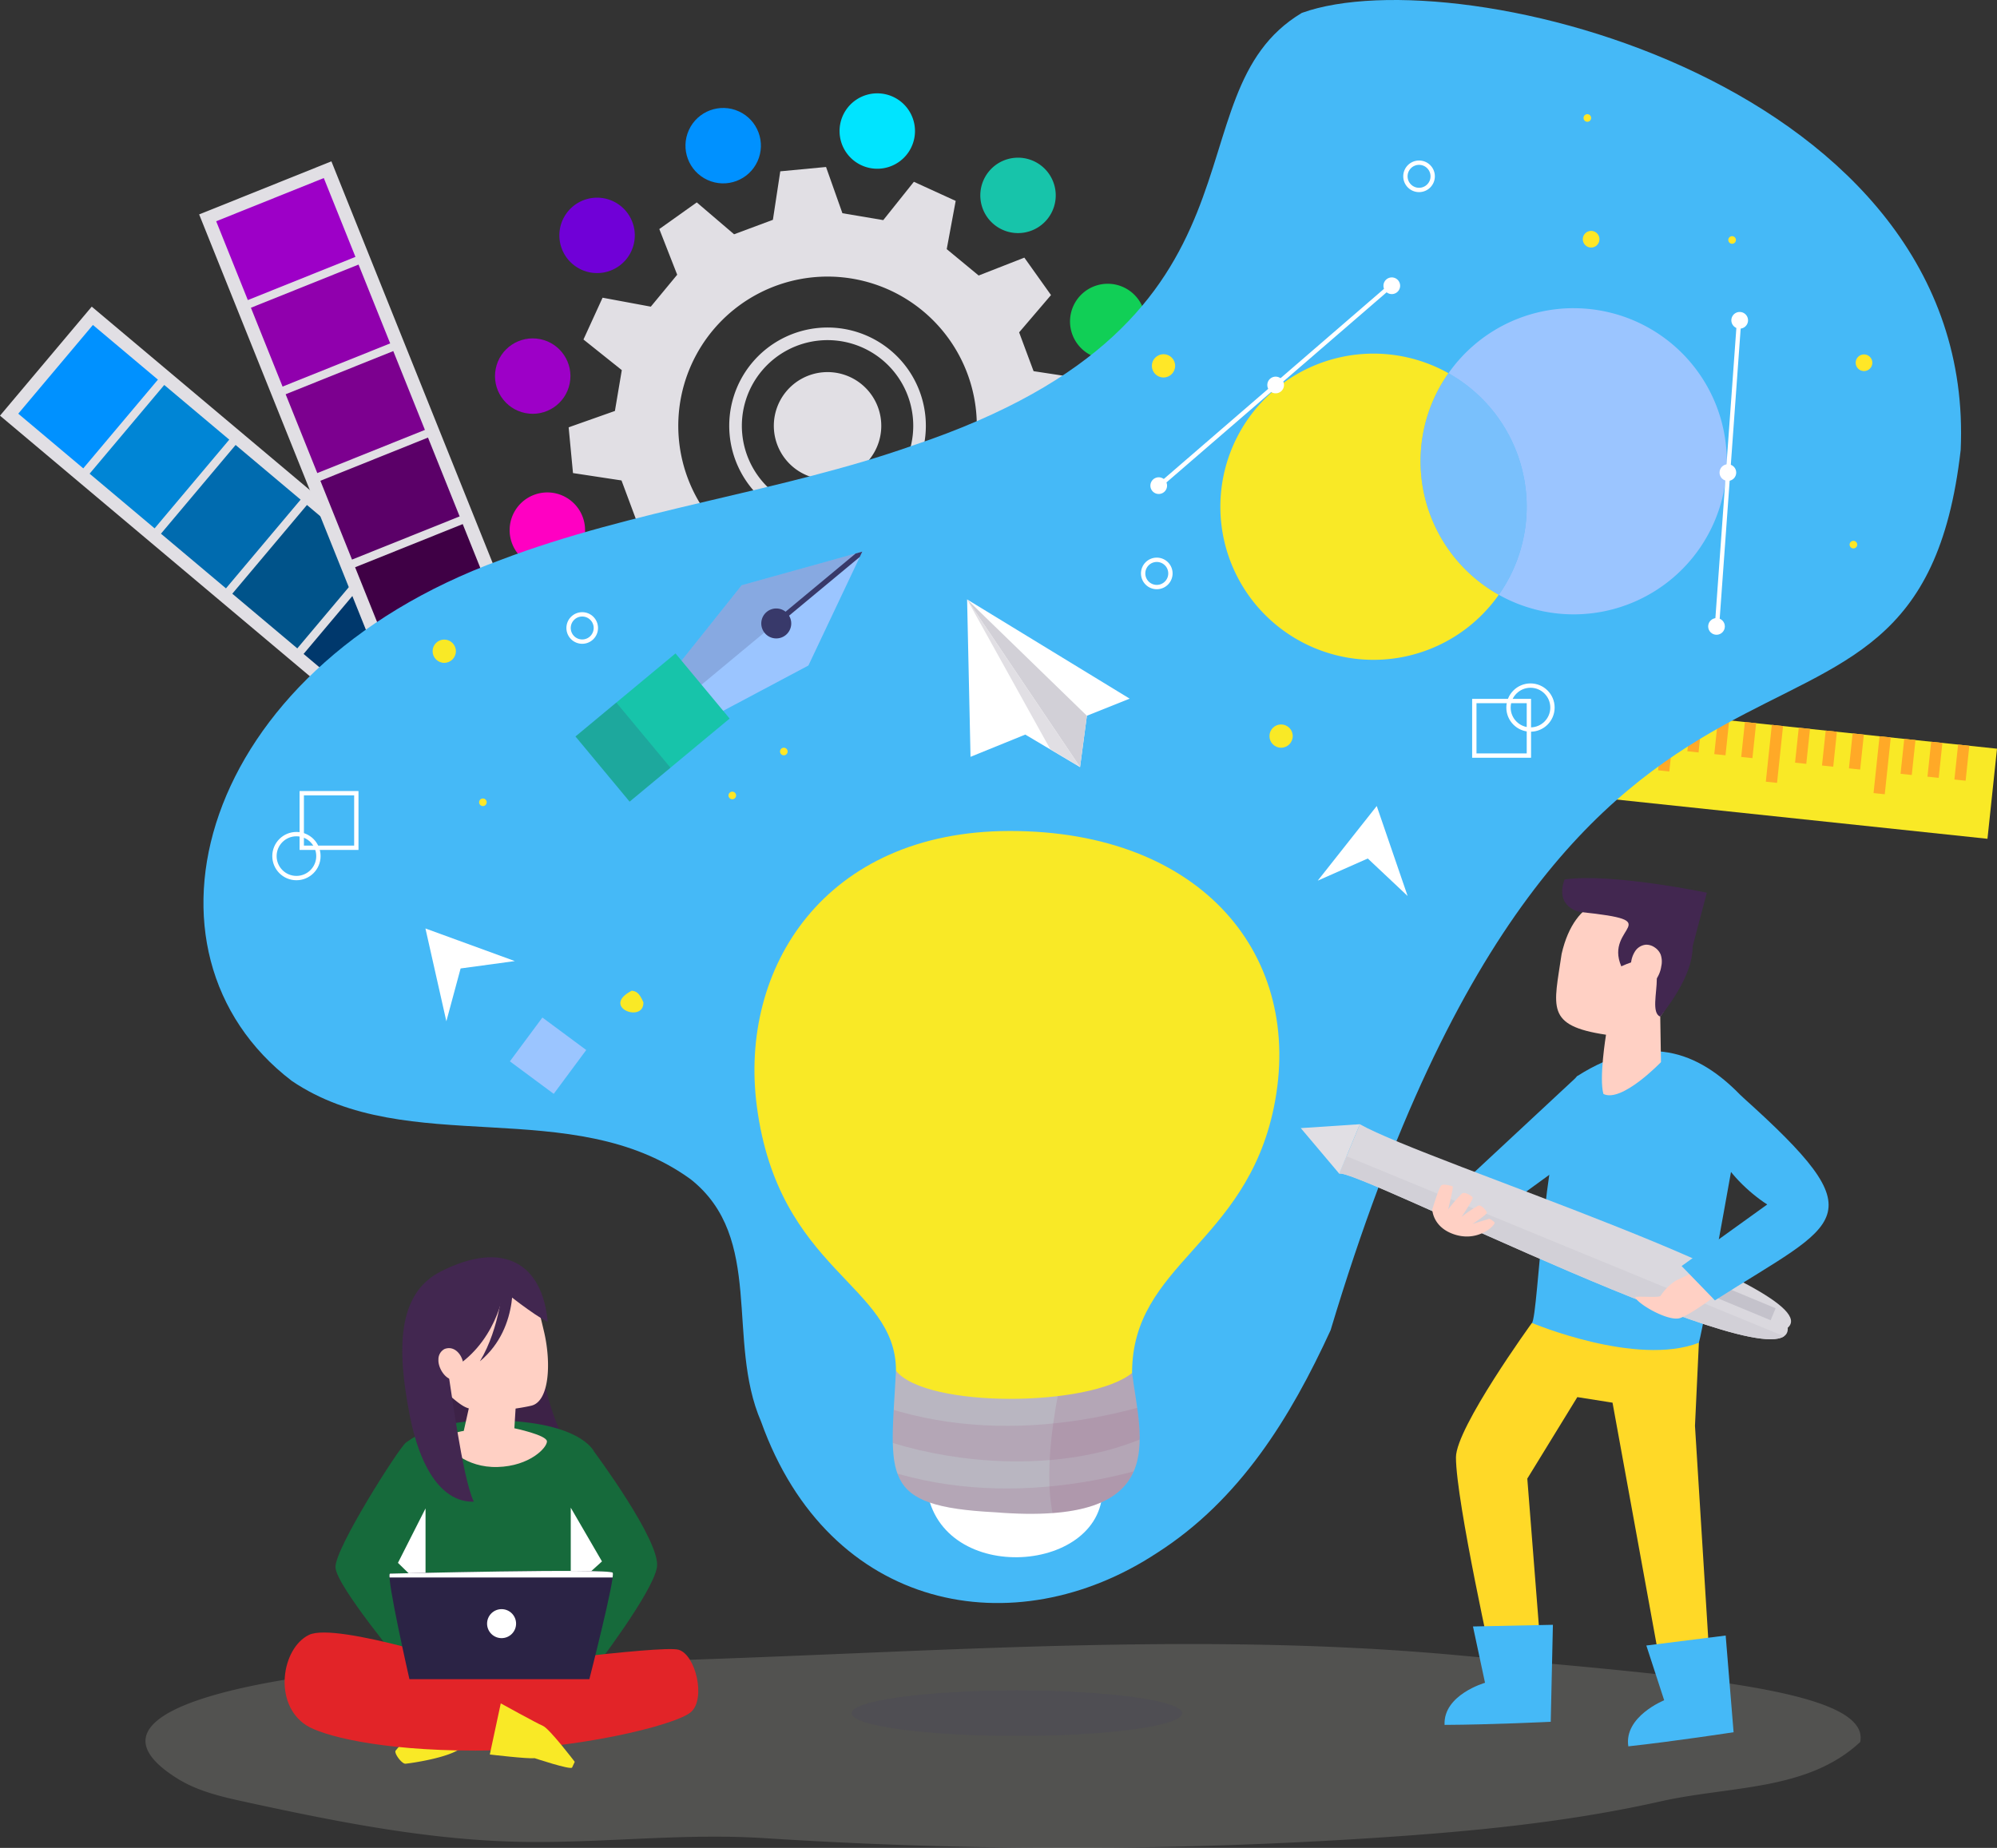 <svg xmlns="http://www.w3.org/2000/svg" xmlns:xlink="http://www.w3.org/1999/xlink" viewBox="0 0 460.324 426.052"><rect x="0" y="0" width="460.324" height="426.052" fill="#333333" stroke="none"/><defs><clipPath id="a"><rect x="332.65" y="165.883" width="126.928" height="20.889" transform="translate(20.752 -40.701) rotate(6.04)" fill="#f9e926"/></clipPath><clipPath id="b"><path d="M206.531,316.046c-1.292,24.5-3.972,31.253,22.9,32.625,40.952,3.316,33.369-17.222,31.521-32.113Z" fill="#b9b6c1"/></clipPath><clipPath id="c"><path d="M93.51,332.666c-1.617,1.279-16.352,24.366-16.183,28.695S93.51,384.808,93.51,384.808h43.437s13.487-17.548,14.483-23.447-14.483-26.667-14.483-26.667-3.2-7.437-25.107-7.216C99.441,327.6,93.51,332.666,93.51,332.666Z" fill="#166a3b"/></clipPath><clipPath id="d"><path d="M89.866,362.821c-.842.842,4.512,24.331,4.512,24.331H135.85s6.015-23.489,5.383-24.541S89.866,362.821,89.866,362.821Z" fill="#2b2345"/></clipPath><clipPath id="e"><path d="M412.089,306.126c1.149,14.777-100.139-37.148-103.378-35.515l4.743-11.409C329.128,268.048,422.147,297.429,412.089,306.126Z" fill="#dad8de"/></clipPath><clipPath id="f"><polygon points="198.767 127.187 170.963 134.933 155.641 154.154 164.636 164.982 186.341 153.447 198.767 127.187" fill="#9bc5ff"/></clipPath><clipPath id="g"><rect x="140.659" y="152.753" width="19.526" height="29.97" transform="translate(183.343 -55.15) rotate(50.287)" fill="#17c4aa"/></clipPath></defs><title>projektowanie-katalogow-tryby-realizacji</title><g style="isolation:isolate"><rect x="332.65" y="165.883" width="126.928" height="20.889" transform="translate(20.752 -40.701) rotate(6.04)" fill="#f9e926"/><g clip-path="url(#a)"><rect x="340.086" y="152.754" width="2.601" height="15.384" transform="translate(18.771 -35.02) rotate(6.038)" fill="#ffa927"/><rect x="346.294" y="153.411" width="2.601" height="15.384" transform="matrix(0.994, 0.105, -0.105, 0.994, 18.875, -35.671)" fill="#ffa927"/><rect x="352.501" y="154.067" width="2.601" height="15.384" transform="translate(18.987 -36.333) rotate(6.04)" fill="#ffa927"/><rect x="358.442" y="154.71" width="2.601" height="20.456" transform="translate(19.354 -36.94) rotate(6.04)" fill="#ffa927"/><rect x="364.917" y="155.381" width="2.601" height="15.384" transform="translate(19.194 -37.632) rotate(6.04)" fill="#ffa927"/><rect x="371.124" y="156.038" width="2.601" height="15.384" transform="translate(19.296 -38.28) rotate(6.04)" fill="#ffa927"/><rect x="377.332" y="156.695" width="2.601" height="15.384" transform="translate(19.4 -38.93) rotate(6.04)" fill="#ffa927"/><rect x="383.273" y="157.337" width="2.601" height="20.457" transform="translate(19.768 -39.537) rotate(6.04)" fill="#ffa927"/><rect x="389.748" y="158.008" width="2.601" height="15.384" transform="translate(19.608 -40.23) rotate(6.04)" fill="#ffa927"/><rect x="395.955" y="158.665" width="2.601" height="15.384" transform="translate(19.712 -40.88) rotate(6.04)" fill="#ffa927"/><rect x="402.163" y="159.322" width="2.601" height="15.384" transform="translate(19.815 -41.53) rotate(6.04)" fill="#ffa927"/><rect x="408.104" y="159.965" width="2.601" height="20.457" transform="translate(20.183 -42.137) rotate(6.04)" fill="#ffa927"/><rect x="414.578" y="160.636" width="2.601" height="15.384" transform="translate(20.022 -42.827) rotate(6.04)" fill="#ffa927"/><rect x="420.786" y="161.293" width="2.601" height="15.384" transform="translate(20.125 -43.477) rotate(6.04)" fill="#ffa927"/><rect x="426.994" y="161.949" width="2.601" height="15.384" transform="translate(20.23 -44.128) rotate(6.04)" fill="#ffa927"/><rect x="438.892" y="163.208" width="2.601" height="15.384" transform="translate(20.428 -45.373) rotate(6.04)" fill="#ffa927"/><rect x="445.099" y="163.865" width="2.601" height="15.384" transform="translate(20.531 -46.021) rotate(6.04)" fill="#ffa927"/><rect x="451.307" y="164.522" width="2.601" height="15.384" transform="translate(20.634 -46.671) rotate(6.04)" fill="#ffa927"/><rect x="432.934" y="162.592" width="2.601" height="20.456" transform="translate(20.597 -44.736) rotate(6.04)" fill="#ffa927"/></g><rect x="42.284" y="60.858" width="32.849" height="125.804" transform="translate(-73.791 89.017) rotate(-49.929)" fill="#e1dfe4"/><rect x="6.939" y="81.663" width="26.731" height="19.582" transform="translate(-62.751 48.12) rotate(-49.929)" fill="#0091ff"/><rect x="23.385" y="95.498" width="26.731" height="19.582" transform="translate(-67.479 65.634) rotate(-49.929)" fill="#0085d5"/><rect x="39.832" y="109.333" width="26.731" height="19.582" transform="translate(-72.207 83.148) rotate(-49.929)" fill="#006baf"/><rect x="56.278" y="123.168" width="26.731" height="19.582" transform="translate(-76.935 100.662) rotate(-49.928)" fill="#00538a"/><rect x="72.724" y="137.003" width="26.731" height="19.582" transform="matrix(0.644, -0.765, 0.765, 0.644, -81.663, 118.176)" fill="#00386c"/><rect x="68.153" y="38.791" width="32.849" height="125.804" transform="translate(-31.792 38.821) rotate(-21.869)" fill="#e1dfe4"/><rect x="52.518" y="45.329" width="26.731" height="19.582" transform="translate(-15.79 28.507) rotate(-21.869)" fill="#9d00c7"/><rect x="60.524" y="65.274" width="26.731" height="19.582" transform="translate(-22.643 32.924) rotate(-21.869)" fill="#9000ad"/><rect x="68.529" y="85.219" width="26.731" height="19.582" transform="translate(-29.496 37.341) rotate(-21.869)" fill="#7c008f"/><rect x="76.534" y="105.163" width="26.731" height="19.582" transform="translate(-36.349 41.758) rotate(-21.869)" fill="#5b0068"/><rect x="84.539" y="125.108" width="26.731" height="19.582" transform="translate(-43.202 46.175) rotate(-21.869)" fill="#3f0045"/><path d="M212.677,71.651a34.409,34.409,0,1,0,4.6,48.443A34.409,34.409,0,0,0,212.677,71.651Zm-4.452,40.959a22.661,22.661,0,1,1-3.032-31.9A22.661,22.661,0,0,1,208.225,112.61Z" fill="none"/><path d="M198.646,88.628a12.384,12.384,0,1,0,1.657,17.435A12.384,12.384,0,0,0,198.646,88.628Z" fill="#e1dfe4"/><path d="M205.193,80.707a22.661,22.661,0,1,0,3.032,31.9A22.661,22.661,0,0,0,205.193,80.707Zm.79,30.051a19.753,19.753,0,1,1-2.642-27.81A19.753,19.753,0,0,1,205.983,110.758Z" fill="#e1dfe4"/><path d="M239.769,101.6l10.663-3.772-1-10.549-11.182-1.7c-1.5-4.015-1.837-4.932-3.333-8.948l7.349-8.6L236.12,59.4l-10.532,4.122-7.36-6.083,2.065-11.12-9.637-4.406L203.6,50.75l-9.416-1.588L190.409,38.5l-10.549,1-1.7,11.182-8.948,3.333-8.6-7.349-8.634,6.143,4.122,10.532-6.083,7.36L138.9,68.638c-2.364,5.17-2.042,4.468-4.406,9.637l8.836,7.06c-.713,4.225-.875,5.19-1.588,9.415l-10.663,3.772,1,10.549,11.182,1.7c1.5,4.016,1.837,4.933,3.333,8.948l-7.349,8.6,6.143,8.634,10.531-4.122,7.361,6.083-2.065,11.12,9.637,4.406,7.06-8.836,9.415,1.588,3.772,10.663,10.549-1,1.7-11.182,8.948-3.333,8.6,7.349,8.634-6.143-4.122-10.532,6.083-7.36,11.12,2.065c2.364-5.169,2.042-4.467,4.406-9.637l-8.836-7.059C238.894,106.788,239.057,105.823,239.769,101.6Zm-22.489,18.5a34.409,34.409,0,1,1-4.6-48.443A34.409,34.409,0,0,1,217.28,120.094Z" fill="#e1dfe4"/><path d="M238.345,148.781a8.693,8.693,0,1,1,12.238-1.163A8.694,8.694,0,0,1,238.345,148.781Z" fill="#ffe700"/><path d="M132.094,60.969a8.693,8.693,0,1,1,12.238-1.163A8.692,8.692,0,0,1,132.094,60.969Z" fill="#7000d7"/><circle cx="146.851" cy="151.3" r="8.693" fill="#ff0d67"/><path d="M227.962,39.511a8.693,8.693,0,1,1,1.163,12.238A8.693,8.693,0,0,1,227.962,39.511Z" fill="#17c4aa"/><path d="M258.377,82.265a8.693,8.693,0,1,1,5.112-11.18A8.692,8.692,0,0,1,258.377,82.265Z" fill="#11cf56"/><path d="M129.205,130.375a8.693,8.693,0,1,1,5.111-11.18A8.692,8.692,0,0,1,129.205,130.375Z" fill="#ff00c2"/><path d="M206.666,165.8a8.693,8.693,0,1,1,11.18,5.112A8.692,8.692,0,0,1,206.666,165.8Z" fill="#ffa927"/><circle cx="166.702" cy="33.588" r="8.693" transform="translate(66.834 171.225) rotate(-65.428)" fill="#0091ff"/><path d="M257.272,118.207a8.693,8.693,0,1,1,10.018-7.126A8.693,8.693,0,0,1,257.272,118.207Z" fill="#79ff3b"/><circle cx="122.796" cy="86.713" r="8.693" transform="translate(13.646 190.078) rotate(-78.669)" fill="#9d00c7"/><path d="M170.724,164.69a8.693,8.693,0,1,1,7.126,10.017A8.693,8.693,0,0,1,170.724,164.69Z" fill="#ff4727"/><path d="M193.646,28.768a8.693,8.693,0,1,1,7.126,10.017A8.693,8.693,0,0,1,193.646,28.768Z" fill="#00e4ff"/><path d="M210.466,102.7c-30.2,10.686-64.544,14.762-95.1,26.408C45.28,154.785,28.555,219.6,67.241,249.2c26.76,18.166,64.61,2.857,91.958,22.688,17.1,13.535,8.083,37.049,16.238,55.888,15.668,43.827,58.361,51.945,91.28,30.253,19.064-12.193,30.742-31.161,40-51.347,57.5-191.389,134.9-112.464,145.234-202.917C455.819,19.429,336.368-10.123,300.081,2.974,268.486,21.894,297.063,73.7,210.466,102.7Z" fill="#45b9f7"/><path d="M176.4,423.816a1086.558,1086.558,0,0,0,141.673-.153c21.7-1.442,43.435-3.548,64.657-8.324,16.25-3.658,33.871-2.352,46.065-13.7,2.524-12.449-42.634-15.376-92.748-20-74.659-6.89-149.94,2.215-224.915,1.837-27.115-.136-101.049,7.413-70.2,26.612,4.888,3.043,10.656,4.287,16.283,5.508,21.153,4.591,42.6,8.849,64.323,9.081C140.009,424.873,157.785,422.62,176.4,423.816Z" fill="#cecdc4" opacity="0.2" style="mix-blend-mode:multiply"/><path d="M213.66,343.384c3.236,22.524,41.556,19.416,40.441-.836Z" fill="#fff"/><path d="M206.531,316.046c-1.292,24.5-3.972,31.253,22.9,32.625,40.952,3.316,33.369-17.222,31.521-32.113Z" fill="#b9b6c1"/><g clip-path="url(#b)"><path d="M194.231,334.99c27.688,13.165,59.928,9.229,87.908-3-21.627,26.038-73.445,21.939-93.1,7.385" fill="#851556" opacity="0.1" style="mix-blend-mode:multiply"/><path d="M194.231,320.549c27.688,13.166,59.928,9.229,87.908-3-21.585,28.019-73.479,21.237-93.1,7.386" fill="#851556" opacity="0.1" style="mix-blend-mode:multiply"/><path d="M251.533,292.931c-37.154,112.532,47.074,64.013,14.81-6.444" fill="#851556" opacity="0.1" style="mix-blend-mode:multiply"/></g><path d="M239.316,316.235c-4.25-15.7.169-40.268-1.082-58.833a79.951,79.951,0,0,1-8.705.165c-.217,111.4-4.813,32.775-3.149-.145-20.566-1.733-1.592-25.373,3.051-3.005a75.976,75.976,0,0,0,8.967-.186c2.667-20.575,28.615-1.261,2.987,2.834C239.779,274.708,243.84,299.976,239.316,316.235Zm-17.385-68.159c-2.11-.359-3.57,5.842,4.333,6.184C225.944,252.827,226.034,248.687,221.931,248.076Zm24.706-.3c-2.49,1.084-3.875.846-5.02,6.077C244.116,254.119,254.091,250.494,246.637,247.777Z" fill="#fff"/><path d="M232.68,191.592c44.535-.064,68.084,29,60.961,63.688-6.509,31.7-32.69,36.1-32.69,61.278-9.689,7.889-47.5,8.173-54.42-.512,0-20.038-27.055-22.832-32.075-60.972C170.255,223.155,190.124,191.652,232.68,191.592Z" fill="#f9e926"/><path d="M122.744,297.675c1.789,5.984,1.54,12.365,2.409,18.55a51.534,51.534,0,0,0,3.134,11.844c1.243,3.129,2.823,6.478,1.9,9.715-4.86-.693-9.824.837-14.692.207a18.883,18.883,0,0,1-12.873-8.206A24.468,24.468,0,0,1,98.7,314.837a26.109,26.109,0,0,1,6.852-16.53c2.131-2.253,4.864-4.137,7.952-4.432a15.872,15.872,0,0,1,6.945,1.328" fill="#3d2247"/><path d="M93.51,332.666c-1.617,1.279-16.352,24.366-16.183,28.695S93.51,384.808,93.51,384.808h43.437s13.487-17.548,14.483-23.447-14.483-26.667-14.483-26.667-3.2-7.437-25.107-7.216C99.441,327.6,93.51,332.666,93.51,332.666Z" fill="#166a3b"/><g clip-path="url(#c)"><polygon points="98.089 347.781 98.089 366.527 91.729 360.334 98.089 347.781" fill="#fff"/><polygon points="131.563 347.614 131.563 366.527 138.76 360 131.563 347.614" fill="#fff"/></g><path d="M94.757,399.749a46.376,46.376,0,0,0-3.584,3.909c-.325.651,1.466,3.037,2.281,2.984s10.424-1.356,13.03-3.8S94.757,399.749,94.757,399.749Z" fill="#f9e926"/><path d="M110.692,384.808s-33.146-10.941-39.47-7.868-8.319,15.867-.631,20.841c3.578,2.316,16.5,5.839,38.971,5.839s46.168-5.817,49.694-8.871,1.1-13.306-2.88-14.393S110.692,384.808,110.692,384.808Z" fill="#e22428"/><path d="M115.431,392.729l-2.526,11.789s8.842,1.052,10.316.842c0,0,8.294,2.768,8.653,2.161l.609-1.319s-5.819-7.641-7.325-8.281S115.431,392.729,115.431,392.729Z" fill="#f9e926"/><path d="M89.866,362.821c-.842.842,4.512,24.331,4.512,24.331H135.85s6.015-23.489,5.383-24.541S89.866,362.821,89.866,362.821Z" fill="#2b2345"/><g clip-path="url(#d)"><rect x="86.203" y="360.174" width="57.108" height="3.531" fill="#fff" style="mix-blend-mode:soft-light"/><circle cx="115.618" cy="374.347" r="3.343" fill="#fff"/></g><path d="M102.257,320.553c1.4,1.147,3.6,3.318,5.282,3.99,4.161,1.662,13.229-.024,14.967-.455,4.183-1.037,4.566-9.993,2.893-17.084-1.7-7.189-2.844-12.733-10.032-13.922-6.729-1.114-15.63,3.745-18.071,10.308A15.373,15.373,0,0,0,102.257,320.553Z" fill="#ffd0c4"/><path d="M108.666,322.023l-1.764,7.886s-3.982.535-3.982,2.219,4.421,6.316,11.789,6.105,11.368-4.421,11.368-5.895-7.511-3.036-7.511-3.036l.422-6.812" fill="#ffd0c4"/><path d="M116.119,297.679s-1.678,12.493-12.861,18.49c.46,2.105,3.3,24.634,5.959,30.055-5.958.2-11.923-5.232-14.819-20.156s-2.911-27.814,7.252-32.943c14.562-7.348,23.395-1.685,24.6,11.649C122.954,303.166,116.119,297.679,116.119,297.679Z" fill="#422750"/><path d="M102.449,311.037a2.673,2.673,0,0,0-1.387,2.422c-.165,2.589,3.074,6.658,5.25,3.443C107.918,314.53,105.629,309.782,102.449,311.037Z" fill="#ffd0c4"/><path d="M117.938,292.9s2.354,12.876-7.317,20.968c4.736-7.831,5.321-18.107,5.321-18.107" fill="#422750"/><polyline points="363.729 248.023 332.642 276.965 344.751 279.864 367.263 263.492" fill="#45b9f7"/><path d="M391.606,309.586l-.9,19.156,3.717,59.658-10.977-.508L371.7,323.4l-8.114-1.281-11.531,18.791,3.5,44.528H344.4S335.609,346.1,335.609,336c0-6.834,17.51-30.987,17.51-30.987S384.854,305.858,391.606,309.586Z" fill="#ffd927"/><path d="M402.02,253.363s-9.148,51.734-10.414,56.223c-14.421,5.587-38.487-4.57-38.487-4.57,1.567-1.635,2.654-47,10.386-56.87C380.724,237.115,392.85,243.493,402.02,253.363Z" fill="#45b9f7"/><path d="M412.089,306.126c1.149,14.777-100.139-37.148-103.378-35.515l4.743-11.409C329.128,268.048,422.147,297.429,412.089,306.126Z" fill="#dad8de"/><g clip-path="url(#e)"><polygon points="424.407 313.516 414.249 320.723 293.056 270.343 296.923 261.039 424.407 313.516" fill="#d2d0d7"/><rect x="399.302" y="291.145" width="2.995" height="17.155" transform="translate(-29.812 554.766) rotate(-67.427)" fill="#c4c2cb"/></g><polygon points="308.711 270.611 299.84 260.097 313.454 259.202 308.711 270.611" fill="#e1dfe4"/><path d="M391.834,292.61l-5.535,2.651a12.341,12.341,0,0,0-3.581,3.582c-.853.341-4.26.021-5.8.17.288,1.475,7.641,5.783,10.349,4.881s9.557-6.137,9.557-6.137Z" fill="#ffd0c4"/><path d="M382.7,234.4l.17,10.479s-9.022,9.429-13.262,7.35c-1.06-3.563.591-13.662.591-13.662-14.072-2.1-12.013-6.357-10.232-18.646C366.14,193.1,397.311,214.251,382.7,234.4Z" fill="#ffd0c4"/><path d="M364.323,210.275c20.629,2.17,5.361,3.17,9.4,12.525,13.918-6.37,4.931,9.931,8.977,11.6C402.169,209.668,379.039,204.512,364.323,210.275Z" fill="#422750"/><path d="M364.323,210.275s-6.008-.872-3.693-7.508c10.8-1.544,32.808,3.051,32.808,3.051l-4.776,18.069s-.981-10.636-8.159-13.44C374.4,208.063,364.323,210.275,364.323,210.275Z" fill="#422750"/><path d="M376.5,224.687a3.275,3.275,0,0,1-.54-2.588,6.1,6.1,0,0,1,.97-2.816,3.325,3.325,0,0,1,2.5-1.473,3.364,3.364,0,0,1,1.914.578,3.7,3.7,0,0,1,1.45,1.683,4.986,4.986,0,0,1,.139,2.74,6.992,6.992,0,0,1-1.181,2.989,3.868,3.868,0,0,1-2.7,1.607,2.547,2.547,0,0,1-1.7-.442" fill="#ffd0c4"/><path d="M401.259,252.571c32.117,28.735,22.942,28.762-5.957,47.244l-7.676-7.916,19.732-14.192C398.72,272.128,387.571,258.678,401.259,252.571Z" fill="#45b9f7"/><path d="M330.151,278.862s.061,3.771,4.5,5.534c5.961,2.368,10.216-2.067,9.851-2.554a3.6,3.6,0,0,0-1.216-.851l-3.892,1.216s3.527-2.25,3.345-2.676-1.216-1.763-1.946-1.581a28.4,28.4,0,0,0-3.892,2.615s2.8-4.135,2.554-4.5-1.764-1.338-2.432-.912a35.143,35.143,0,0,0-3.223,3.709s1.337-5.29,1.033-5.351-2.067-.669-2.615-.183S330.151,278.862,330.151,278.862Z" fill="#ffd0c4"/><path d="M379.492,379.39l4.113,12.621s-9.318,3.752-8.264,10.628c10.814-1.18,24.266-3.255,24.266-3.255l-1.825-22.294Z" fill="#45b9f7"/><path d="M339.53,375l2.778,12.981s-9.656,2.763-9.323,9.711c10.878-.049,24.472-.715,24.472-.715l.5-22.363Z" fill="#45b9f7"/><path d="M362.748,71.054a35.244,35.244,0,0,0-28.866,15,35.278,35.278,0,0,1,11.6,51.082,35.294,35.294,0,1,0,17.263-66.078Z" fill="#9bc5ff"/><path d="M327.453,106.349a35.129,35.129,0,0,1,6.429-20.3,35.3,35.3,0,1,0,11.6,51.082A35.277,35.277,0,0,1,327.453,106.349Z" fill="#f9e926"/><path d="M333.882,86.05a35.281,35.281,0,0,0,11.6,51.082,35.278,35.278,0,0,0-11.6-51.082Z" fill="#9bc5ff" opacity="0.6"/><circle cx="268.197" cy="84.348" r="2.684" fill="#ffe727"/><circle cx="102.403" cy="150.143" r="2.684" fill="#f9e926"/><circle cx="295.303" cy="169.712" r="2.684" fill="#f9e926"/><path d="M148.309,231.105c.14,4.906-9.96,1.085-2.685-2.686C146.478,228.546,147.285,228.664,148.309,231.105Z" fill="#f9e926"/><circle cx="327.103" cy="40.652" r="3.145" fill="none" stroke="#fff" stroke-miterlimit="10"/><circle cx="134.204" cy="144.789" r="3.145" fill="none" stroke="#fff" stroke-miterlimit="10"/><circle cx="266.647" cy="132.209" r="3.145" fill="none" stroke="#fff" stroke-miterlimit="10"/><path d="M400.139,55.329a.874.874,0,1,1-.873-.874A.874.874,0,0,1,400.139,55.329Z" fill="#ffe727"/><path d="M366.766,27.2a.874.874,0,1,1-.873-.874A.873.873,0,0,1,366.766,27.2Z" fill="#ffe727"/><path d="M112.188,184.977a.874.874,0,1,1-.874-.874A.873.873,0,0,1,112.188,184.977Z" fill="#ffe727"/><path d="M181.555,173.27a.874.874,0,1,1-.874-.874A.874.874,0,0,1,181.555,173.27Z" fill="#ffe727"/><path d="M428.1,125.569a.874.874,0,1,1-.874-.873A.874.874,0,0,1,428.1,125.569Z" fill="#ffe727"/><path d="M169.673,183.4a.874.874,0,1,1-.873-.873A.873.873,0,0,1,169.673,183.4Z" fill="#ffe727"/><circle cx="352.788" cy="163.136" r="5.067" fill="none" stroke="#fff" stroke-miterlimit="10"/><circle cx="68.331" cy="197.382" r="5.067" fill="none" stroke="#fff" stroke-miterlimit="10"/><circle cx="366.766" cy="55.154" r="1.922" fill="#ffe727"/><circle cx="429.668" cy="83.635" r="1.922" fill="#ffe727"/><circle cx="398.29" cy="108.959" r="1.922" fill="#fff"/><circle cx="395.669" cy="144.429" r="1.922" fill="#fff"/><path d="M402.935,73.85a1.922,1.922,0,1,1-1.922-1.922A1.923,1.923,0,0,1,402.935,73.85Z" fill="#fff"/><line x1="400.838" y1="74.374" x2="395.742" y2="144.851" fill="none" stroke="#fff" stroke-miterlimit="10"/><path d="M295.408,90.122a1.922,1.922,0,1,1,0-2.718A1.922,1.922,0,0,1,295.408,90.122Z" fill="#fff"/><path d="M268.455,113.328a1.922,1.922,0,1,1,0-2.718A1.922,1.922,0,0,1,268.455,113.328Z" fill="#fff"/><path d="M322.177,67.243a1.922,1.922,0,1,1,0-2.719A1.921,1.921,0,0,1,322.177,67.243Z" fill="#fff"/><line x1="320.325" y1="66.129" x2="266.85" y2="112.318" fill="none" stroke="#fff" stroke-miterlimit="10"/><polygon points="198.767 127.187 170.963 134.933 155.641 154.154 164.636 164.982 186.341 153.447 198.767 127.187" fill="#9bc5ff"/><g clip-path="url(#f)"><rect x="167.128" y="105.809" width="15.122" height="62.874" transform="translate(168.648 -84.826) rotate(50.286)" fill="#38396a" opacity="0.2" style="mix-blend-mode:multiply"/><rect x="189.158" y="120.342" width="1.219" height="28.538" transform="translate(172.053 -97.376) rotate(50.284)" fill="#38396a"/><path d="M181.14,146.4a3.453,3.453,0,1,0-4.862-.45A3.452,3.452,0,0,0,181.14,146.4Z" fill="#38396a"/></g><rect x="140.659" y="152.753" width="19.526" height="29.97" transform="translate(183.343 -55.15) rotate(50.287)" fill="#17c4aa"/><g clip-path="url(#g)"><rect x="123.868" y="165.763" width="31.181" height="24.521" transform="translate(187.297 -43.003) rotate(50.287)" fill="#38396a" opacity="0.2" style="mix-blend-mode:multiply"/></g><rect x="339.842" y="161.629" width="12.58" height="12.58" fill="none" stroke="#fff" stroke-miterlimit="10"/><rect x="69.555" y="182.881" width="12.58" height="12.58" fill="none" stroke="#fff" stroke-miterlimit="10"/><rect x="120.041" y="237.109" width="12.58" height="12.58" transform="translate(169.805 -27.364) rotate(36.552)" fill="#9bc5ff"/><polygon points="315.283 197.934 324.469 206.581 317.349 185.832 303.748 203.043 315.283 197.934" fill="#fff"/><polygon points="106.174 223.288 118.675 221.587 98.067 214.068 102.889 235.468 106.174 223.288" fill="#fff"/><polygon points="222.924 138.202 260.398 161.081 250.537 165.026 248.959 176.86 236.336 169.365 223.713 174.493 222.924 138.202" fill="#fff"/><polygon points="250.537 165.026 222.924 138.202 248.959 176.86 250.537 165.026" fill="#d2d0d7"/><polygon points="222.924 138.202 248.959 176.86 242.109 172.756 222.924 138.202" fill="#e1dfe4"/><path d="M272.492,395c0-2.895-17.054-5.242-38.091-5.242s-38.09,2.347-38.09,5.242,17.053,5.241,38.09,5.241S272.492,397.9,272.492,395Z" fill="#413c63" opacity="0.2" style="mix-blend-mode:multiply"/></g></svg>